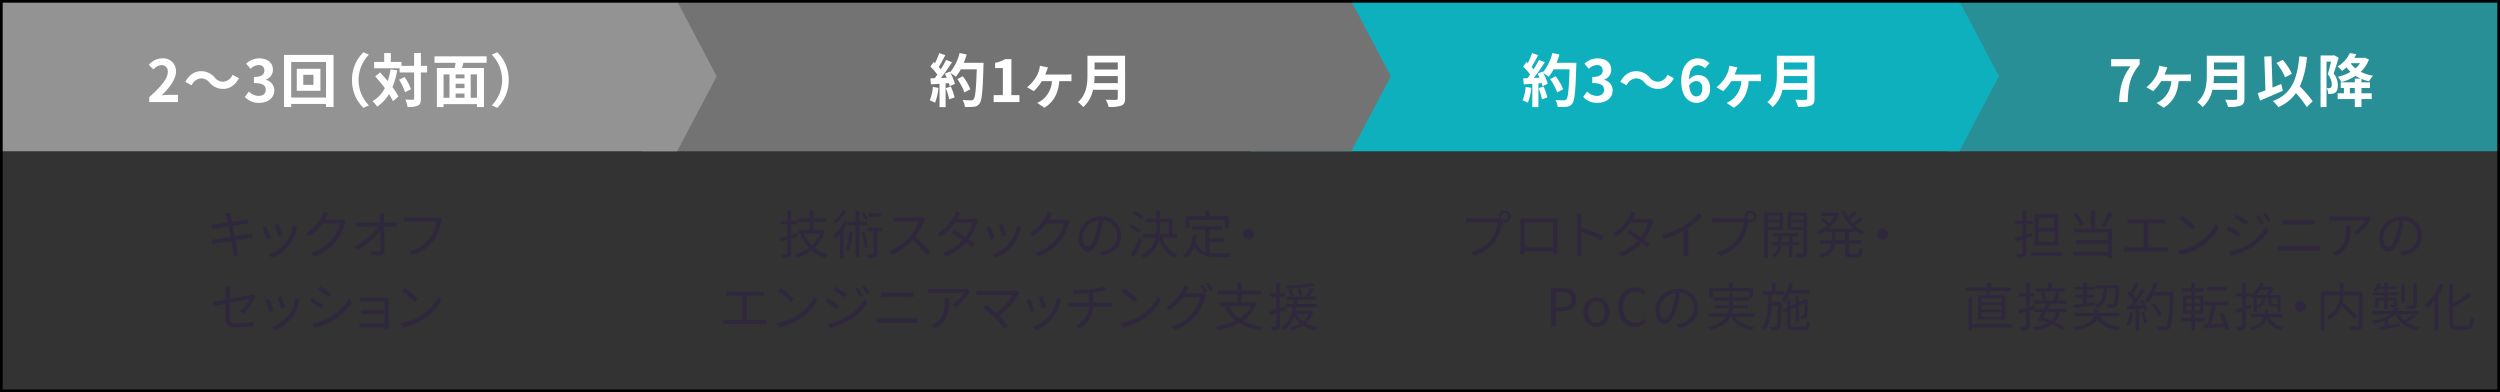 <svg xmlns="http://www.w3.org/2000/svg" xmlns:xlink="http://www.w3.org/1999/xlink" width="863.627" height="135.48" viewBox="0 0 863.627 135.48">
  <rect x="0" y="0" width="863.627" height="135.48" fill="#333333" stroke="none"/>
  <defs>
    <clipPath id="clip-path">
      <rect id="長方形_29918" data-name="長方形 29918" width="863.627" height="135.48" fill="none"/>
    </clipPath>
  </defs>
  <g id="グループ_29727" data-name="グループ 29727" transform="translate(-368.187 -3841.001)">
    <g id="グループ_29723" data-name="グループ 29723" transform="translate(368.187 3841.001)">
      <path id="パス_32580" data-name="パス 32580" d="M672.63.464V52.246H863.464V.464Z" fill="#288f97"/>
      <path id="パス_32581" data-name="パス 32581" d="M431.87.464V52.246H676.886L690.52,26.355,676.886.464Z" fill="#0eb0be"/>
      <path id="パス_32582" data-name="パス 32582" d="M221.807.464V52.246H466.823l13.634-25.891L466.823.464Z" fill="#737373"/>
      <path id="パス_32583" data-name="パス 32583" d="M.464.464V52.246H233.94l13.634-25.891L233.94.464Z" fill="#939393"/>
      <g id="グループ_29724" data-name="グループ 29724">
        <g id="グループ_29723-2" data-name="グループ 29723" clip-path="url(#clip-path)">
          <path id="パス_32584" data-name="パス 32584" d="M51.562,33.552c4.021-3.6,6.4-6.382,6.4-8.662a2.115,2.115,0,0,0-2.22-2.4,3.876,3.876,0,0,0-2.721,1.521l-1.6-1.6a5.943,5.943,0,0,1,4.7-2.24,4.343,4.343,0,0,1,4.661,4.561c0,2.68-2.221,5.561-4.921,8.2.74-.08,1.72-.16,2.42-.16h3.2v2.48H51.562Z" fill="#fff"/>
          <path id="パス_32585" data-name="パス 32585" d="M69.4,27.071a3.909,3.909,0,0,0-3.181,2.4l-2.2-1.2c1.34-2.48,3.3-3.68,5.441-3.68a6.05,6.05,0,0,1,4.721,2.2,3.661,3.661,0,0,0,2.981,1.44,3.906,3.906,0,0,0,3.18-2.4l2.2,1.2c-1.34,2.48-3.3,3.681-5.441,3.681a6.05,6.05,0,0,1-4.721-2.2,3.69,3.69,0,0,0-2.981-1.44" fill="#fff"/>
          <path id="パス_32586" data-name="パス 32586" d="M84.6,33.472l1.38-1.86a4.706,4.706,0,0,0,3.3,1.52c1.5,0,2.521-.74,2.521-2.081,0-1.44-.861-2.36-4.081-2.36v-2.1c2.72,0,3.6-.94,3.6-2.26a1.746,1.746,0,0,0-1.981-1.84,4.03,4.03,0,0,0-2.8,1.3l-1.5-1.8a6.567,6.567,0,0,1,4.441-1.821c2.861,0,4.8,1.42,4.8,3.941a3.515,3.515,0,0,1-2.46,3.381v.1a3.7,3.7,0,0,1,2.94,3.642c0,2.72-2.38,4.3-5.2,4.3A6.3,6.3,0,0,1,84.6,33.472" fill="#fff"/>
          <path id="パス_32587" data-name="パス 32587" d="M115.225,18.969v18h-2.6v-1.06H100.6v1.06H98.121v-18Zm-2.6,2.441H100.6V33.692h12.022Zm-1.94,9.962h-8.162v-7.6h8.162Zm-2.4-5.522h-3.521v3.461h3.521Z" fill="#fff"/>
          <path id="パス_32588" data-name="パス 32588" d="M125.545,18.048l1.9.841a12.511,12.511,0,0,0,0,17.523l-1.9.84a13.181,13.181,0,0,1-3.941-9.6,13.186,13.186,0,0,1,3.941-9.6" fill="#fff"/>
          <path id="パス_32589" data-name="パス 32589" d="M137.222,24.291a27.3,27.3,0,0,1-1.64,5.821,19.812,19.812,0,0,1,2.06,3.24l-1.9,1.62a18.735,18.735,0,0,0-1.36-2.46,13.454,13.454,0,0,1-4.1,4.321,10.433,10.433,0,0,0-1.6-1.861,11.1,11.1,0,0,0,4.262-4.541c-1.061-1.42-2.241-2.841-3.341-4.06l1.7-1.341c.86.921,1.761,1.94,2.641,3a23.431,23.431,0,0,0,.96-4.041Zm10.323.739H145.4v9c0,1.341-.24,2.041-1,2.421a7.974,7.974,0,0,1-3.6.52,9.787,9.787,0,0,0-.76-2.56c1.12.059,2.2.04,2.541.04.36,0,.48-.1.48-.421v-9h-5.021V23.59h-8.8v-2.2h3.481v-3.06H135v3.06h3.7V22.75h4.361V18.309h2.34V22.75h2.141Zm-7.8,1.581a15.724,15.724,0,0,1,2.221,4.221l-2.061,1.06a16.67,16.67,0,0,0-2.06-4.361Z" fill="#fff"/>
          <path id="パス_32590" data-name="パス 32590" d="M160.123,21.69c-.18.62-.38,1.22-.54,1.8h7.6v13.5h-2.421V35.972H153.221v1.021h-2.3V23.49h6.161c.12-.58.241-1.2.321-1.8h-7.3V19.449h18V21.69Zm-6.9,12.1h2.061v-8.1h-2.061Zm7.242-8.1H157.4v1.381h3.061Zm0,3.241H157.4v1.521h3.061Zm-3.06,4.862h3.061v-1.48H157.4Zm7.361-8.1H162.6v8.1h2.16Z" fill="#fff"/>
          <path id="パス_32591" data-name="パス 32591" d="M171.782,37.252l-1.9-.84a12.511,12.511,0,0,0,0-17.523l1.9-.841a13.184,13.184,0,0,1,3.94,9.6,13.181,13.181,0,0,1-3.94,9.6" fill="#fff"/>
          <path id="パス_32592" data-name="パス 32592" d="M324.2,30.351a18.49,18.49,0,0,1-1.2,5.161,11.769,11.769,0,0,0-1.821-.86,14.541,14.541,0,0,0,1.061-4.641Zm15.563-8.661s0,.8-.02,1.1c-.26,8.762-.54,11.923-1.38,12.984a2.478,2.478,0,0,1-1.92,1.1,18.977,18.977,0,0,1-3.121.061,5.676,5.676,0,0,0-.8-2.4c1.26.119,2.4.119,2.94.119a.986.986,0,0,0,.841-.34c.6-.62.9-3.541,1.12-10.362H331.9a16.536,16.536,0,0,1-1.7,2.581,15.282,15.282,0,0,0-1.88-1.321,15.934,15.934,0,0,1,1.56,3.741l-1.8.84a10.884,10.884,0,0,0-.28-1.08l-1.14.08v8.222h-2.1V28.951l-2.96.2-.2-2.08,1.481-.061c.3-.38.62-.8.92-1.24a18.791,18.791,0,0,0-2.4-2.74l1.12-1.641.481.421a26.459,26.459,0,0,0,1.46-3.482l2.1.741c-.72,1.381-1.54,2.921-2.26,4.041.26.28.5.58.7.84a31.587,31.587,0,0,0,1.841-3.281l2.02.84a64.424,64.424,0,0,1-3.821,5.422l2.02-.08c-.219-.481-.46-.961-.7-1.381l1.681-.74.14.24a15.929,15.929,0,0,0,3.3-6.661l2.441.519a22.967,22.967,0,0,1-.98,2.862Zm-11.3,8.2a22.849,22.849,0,0,1,1.3,3.761l-1.88.66a20.333,20.333,0,0,0-1.18-3.86Zm4.681,2.041a18.881,18.881,0,0,0-2.44-4.621l1.9-.961a18.875,18.875,0,0,1,2.6,4.481Z" fill="#fff"/>
          <path id="パス_32593" data-name="パス 32593" d="M343.262,32.872h3.181V23.511h-2.681V21.69a9.238,9.238,0,0,0,3.441-1.26h2.181V32.872h2.78v2.381h-8.9Z" fill="#fff"/>
          <path id="パス_32594" data-name="パス 32594" d="M361.583,24.47c-.14.36-.32.82-.52,1.28h7.3a14.252,14.252,0,0,0,1.78-.1v2.441c-.62-.06-1.38-.06-1.78-.06h-2.441c-.34,4.241-1.94,7.221-5.141,9.181l-2.481-1.66a9.031,9.031,0,0,0,1.8-1.06,8.935,8.935,0,0,0,3.3-6.461h-3.5a18.359,18.359,0,0,1-2.761,3.46l-2.34-1.36a13.233,13.233,0,0,0,3.04-3.4,9.073,9.073,0,0,0,1.12-2.561,8.064,8.064,0,0,0,.281-1.461l2.8.58c-.18.46-.34.821-.46,1.181" fill="#fff"/>
          <path id="パス_32595" data-name="パス 32595" d="M388.665,33.953c0,1.439-.34,2.12-1.26,2.52a12.105,12.105,0,0,1-4.421.46,10.217,10.217,0,0,0-1-2.5c1.4.08,3.08.061,3.521.061.48,0,.64-.16.64-.58v-2.9h-8.562a10.765,10.765,0,0,1-3.381,5.982,9.428,9.428,0,0,0-1.84-1.721c3.021-2.58,3.3-6.4,3.3-9.441V19.25h13Zm-2.52-5.242v-2.44h-8.022c-.02.76-.06,1.6-.14,2.44Zm-8.022-4.7h8.022V21.57h-8.022Z" fill="#fff"/>
          <path id="パス_32596" data-name="パス 32596" d="M528.983,30.351a18.49,18.49,0,0,1-1.2,5.161,11.769,11.769,0,0,0-1.821-.86,14.539,14.539,0,0,0,1.061-4.641Zm15.563-8.661s0,.8-.02,1.1c-.26,8.762-.54,11.923-1.38,12.984a2.478,2.478,0,0,1-1.92,1.1,18.977,18.977,0,0,1-3.121.061,5.676,5.676,0,0,0-.8-2.4c1.26.119,2.4.119,2.94.119a.986.986,0,0,0,.841-.34c.6-.62.9-3.541,1.12-10.362h-5.521a16.539,16.539,0,0,1-1.7,2.581,15.287,15.287,0,0,0-1.88-1.321,15.935,15.935,0,0,1,1.56,3.741l-1.8.84a10.885,10.885,0,0,0-.28-1.08l-1.14.08v8.222h-2.1V28.951l-2.96.2-.2-2.08,1.481-.061c.3-.38.62-.8.92-1.24a18.791,18.791,0,0,0-2.4-2.74l1.12-1.641.481.421a26.454,26.454,0,0,0,1.46-3.482l2.1.741c-.72,1.381-1.54,2.921-2.26,4.041.26.28.5.58.7.84a31.593,31.593,0,0,0,1.841-3.281l2.02.84a64.431,64.431,0,0,1-3.821,5.422l2.02-.08c-.219-.481-.46-.961-.7-1.381l1.681-.74.14.24a15.928,15.928,0,0,0,3.3-6.661l2.441.519a22.967,22.967,0,0,1-.98,2.862Zm-11.3,8.2a22.849,22.849,0,0,1,1.3,3.761l-1.88.66a20.331,20.331,0,0,0-1.18-3.86Zm4.681,2.041a18.88,18.88,0,0,0-2.44-4.621l1.9-.961a18.877,18.877,0,0,1,2.6,4.481Z" fill="#fff"/>
          <path id="パス_32597" data-name="パス 32597" d="M546.922,33.472l1.38-1.86a4.706,4.706,0,0,0,3.3,1.52c1.5,0,2.521-.74,2.521-2.081,0-1.44-.861-2.36-4.081-2.36v-2.1c2.72,0,3.6-.94,3.6-2.26a1.746,1.746,0,0,0-1.981-1.84,4.03,4.03,0,0,0-2.8,1.3l-1.5-1.8a6.565,6.565,0,0,1,4.441-1.821c2.861,0,4.8,1.42,4.8,3.941a3.515,3.515,0,0,1-2.46,3.381v.1a3.7,3.7,0,0,1,2.94,3.642c0,2.72-2.38,4.3-5.2,4.3a6.3,6.3,0,0,1-4.961-2.061" fill="#fff"/>
          <path id="パス_32598" data-name="パス 32598" d="M565.1,27.071a3.909,3.909,0,0,0-3.181,2.4l-2.2-1.2c1.34-2.48,3.3-3.68,5.441-3.68a6.05,6.05,0,0,1,4.721,2.2,3.661,3.661,0,0,0,2.981,1.44,3.905,3.905,0,0,0,3.18-2.4l2.2,1.2c-1.34,2.48-3.3,3.681-5.441,3.681a6.05,6.05,0,0,1-4.721-2.2,3.69,3.69,0,0,0-2.981-1.44" fill="#fff"/>
          <path id="パス_32599" data-name="パス 32599" d="M580.782,28.051c0-5.521,2.741-7.881,5.722-7.881a5.446,5.446,0,0,1,4.02,1.679l-1.56,1.761a3.213,3.213,0,0,0-2.28-1.08c-1.7,0-3.1,1.28-3.221,5a4.265,4.265,0,0,1,3.041-1.6c2.48,0,4.241,1.481,4.241,4.642a4.654,4.654,0,0,1-4.641,4.961c-2.821,0-5.322-2.261-5.322-7.482m2.741,1.52c.28,2.7,1.28,3.741,2.521,3.741,1.1,0,2.02-.92,2.02-2.74,0-1.74-.84-2.561-2.121-2.561a2.894,2.894,0,0,0-2.42,1.56" fill="#fff"/>
          <path id="パス_32600" data-name="パス 32600" d="M599.744,24.47c-.14.36-.32.82-.52,1.28h7.3a14.253,14.253,0,0,0,1.78-.1v2.441c-.62-.06-1.38-.06-1.78-.06h-2.441c-.34,4.241-1.94,7.221-5.141,9.181l-2.48-1.66a9.051,9.051,0,0,0,1.8-1.06,8.935,8.935,0,0,0,3.3-6.461h-3.5a18.359,18.359,0,0,1-2.761,3.46l-2.34-1.36a13.232,13.232,0,0,0,3.04-3.4,9.073,9.073,0,0,0,1.12-2.561,8.062,8.062,0,0,0,.281-1.461l2.8.58c-.18.46-.34.821-.46,1.181" fill="#fff"/>
          <path id="パス_32601" data-name="パス 32601" d="M626.826,33.953c0,1.439-.34,2.12-1.26,2.52a12.108,12.108,0,0,1-4.421.46,10.18,10.18,0,0,0-1-2.5c1.4.08,3.081.061,3.521.061.48,0,.64-.16.64-.58v-2.9h-8.562a10.763,10.763,0,0,1-3.38,5.982,9.433,9.433,0,0,0-1.841-1.721c3.021-2.58,3.3-6.4,3.3-9.441V19.25h13ZM624.3,28.711v-2.44h-8.022c-.02.76-.06,1.6-.14,2.44Zm-8.022-4.7H624.3V21.57h-8.022Z" fill="#fff"/>
          <path id="パス_32602" data-name="パス 32602" d="M735.965,22.91H729.3V20.43h9.843v1.8c-3.441,4.2-3.9,7.222-4.141,13.023h-2.981c.26-5.141,1.12-8.422,3.941-12.343" fill="#fff"/>
          <path id="パス_32603" data-name="パス 32603" d="M748.265,24.47c-.14.36-.32.82-.52,1.28h7.3a14.253,14.253,0,0,0,1.78-.1v2.441c-.62-.06-1.38-.06-1.78-.06h-2.441c-.34,4.241-1.94,7.221-5.141,9.181l-2.481-1.66a9.031,9.031,0,0,0,1.8-1.06,8.935,8.935,0,0,0,3.3-6.461h-3.5a18.359,18.359,0,0,1-2.761,3.46l-2.34-1.36a13.232,13.232,0,0,0,3.04-3.4,9.073,9.073,0,0,0,1.12-2.561,8.062,8.062,0,0,0,.281-1.461l2.8.58c-.18.46-.34.821-.46,1.181" fill="#fff"/>
          <path id="パス_32604" data-name="パス 32604" d="M775.347,33.953c0,1.439-.34,2.12-1.26,2.52a12.108,12.108,0,0,1-4.421.46,10.18,10.18,0,0,0-1-2.5c1.4.08,3.081.061,3.521.061.48,0,.64-.16.64-.58v-2.9h-8.562a10.763,10.763,0,0,1-3.38,5.982,9.434,9.434,0,0,0-1.841-1.721c3.021-2.58,3.3-6.4,3.3-9.441V19.25h13Zm-2.521-5.242v-2.44H764.8c-.02.76-.06,1.6-.14,2.44Zm-8.022-4.7h8.022V21.57H764.8Z" fill="#fff"/>
          <path id="パス_32605" data-name="パス 32605" d="M788.6,31.352c-2.639,1.179-5.6,2.44-7.862,3.379l-.8-2.54c.76-.259,1.661-.58,2.661-.98l-.4-11.683,2.481-.1.359,10.822c1-.42,2.021-.84,3.021-1.24Zm8.283,5.621a36.645,36.645,0,0,0-3.742-4.822,14.283,14.283,0,0,1-6.081,4.862,13.95,13.95,0,0,0-1.9-2.1c6.342-2.4,8.4-7.242,9.143-15.464l2.62.241a30.933,30.933,0,0,1-2.44,10.162,43.432,43.432,0,0,1,4.44,5.141Zm-7.5-10.263a20.432,20.432,0,0,0-2.979-4.961l2.159-1.08a20.408,20.408,0,0,1,3.162,4.8Z" fill="#fff"/>
          <path id="パス_32606" data-name="パス 32606" d="M807.885,19.97c-.52,1.7-1.18,3.881-1.74,5.441a6.16,6.16,0,0,1,1.46,4.021c0,1.28-.26,2.12-.88,2.56a2.855,2.855,0,0,1-1.16.42,8.419,8.419,0,0,1-1.28.04,5.031,5.031,0,0,0-.521-2.02c.361.02.62.02.881.02a1.028,1.028,0,0,0,.56-.181c.22-.159.3-.559.3-1.12a5.357,5.357,0,0,0-1.38-3.5c.4-1.259.82-3,1.14-4.36H803.7v15.7h-2.06V19.17h4.341l.34-.1Zm10.463.6a11.237,11.237,0,0,1-2.841,4.241,14.907,14.907,0,0,0,4.281,1.361,7.81,7.81,0,0,0-1.38,1.921,15.056,15.056,0,0,1-2.641-.821v1.18h2.941v1.941h-2.941v1.82h3.541v2h-3.541v2.78h-2.3v-2.78h-5.921v-2h2.161v-1.82h-1.1V28.451h4.86v-1.3h2.021a13.446,13.446,0,0,1-1.76-.94,17.491,17.491,0,0,1-4.9,2.16,10.071,10.071,0,0,0-1.2-1.86,14.526,14.526,0,0,0,4.361-1.68,11.193,11.193,0,0,1-1.36-1.561c-.5.42-1.02.84-1.6,1.241a6.548,6.548,0,0,0-1.541-1.521,10.431,10.431,0,0,0,4.261-4.661l2.24.36c-.219.441-.439.88-.7,1.3h3.2l.4-.08Zm-4.882,9.823h-1.7v1.82h1.7Zm-1.44-8.562a8.272,8.272,0,0,0,1.661,1.8,9.1,9.1,0,0,0,1.6-1.8Z" fill="#fff"/>
          <path id="パス_32607" data-name="パス 32607" d="M275.428,81.741c-.72.215-1.458.431-2.16.647v5.1c0,.757-.2,1.116-.666,1.333a6.24,6.24,0,0,1-2.449.233,4.263,4.263,0,0,0-.414-1.223c.864.017,1.638.017,1.854,0,.252,0,.36-.091.36-.343v-4.7l-2.16.629-.378-1.313c.72-.162,1.584-.379,2.538-.648V77.527h-2.3v-1.26h2.3v-3.6h1.315v3.6h1.98v1.26h-1.98v3.565c.648-.179,1.332-.378,1.98-.576Zm9.579-2.017a13.17,13.17,0,0,1-3.655,5.924A12.272,12.272,0,0,0,286,87.97a5.539,5.539,0,0,0-.865,1.152,12.929,12.929,0,0,1-4.807-2.61,16.478,16.478,0,0,1-5.114,2.574,5.1,5.1,0,0,0-.72-1.206,14.751,14.751,0,0,0,4.88-2.287,14.334,14.334,0,0,1-2.953-4.933l.054-.018h-.594V79.4h3.853V76.717h-4.213V75.474h4.213V72.648h1.314v2.826h4.3v1.243h-4.3V79.4h2.863l.216-.054Zm-7.274.918a12.285,12.285,0,0,0,2.647,4.142,11,11,0,0,0,2.9-4.142Z" fill="#2f283c"/>
          <path id="パス_32608" data-name="パス 32608" d="M296.849,77.833V88.816h-1.242V77.833h-2.7v-1.08a19.643,19.643,0,0,1-1.513,2.574v9.778h-1.242V80.93a15.224,15.224,0,0,1-1.584,1.638,7.508,7.508,0,0,0-.793-1.188,15.141,15.141,0,0,0,3.98-5.132l1.152.378v-.035h2.7V72.917h1.242v3.674h2.737v1.242ZM292.438,73.1a16.2,16.2,0,0,1-3.655,4.159,8.1,8.1,0,0,0-.756-.99,12.335,12.335,0,0,0,3.2-3.6Zm2.052,7.076a20.725,20.725,0,0,1-1.35,6.607,5.362,5.362,0,0,0-.972-.63,17.209,17.209,0,0,0,1.188-6.139Zm4.376-4.159a11.624,11.624,0,0,0-1.495-2.486l.883-.431a10.525,10.525,0,0,1,1.548,2.448Zm-.108,4.033a33.341,33.341,0,0,1,.99,5.329l-1.1.2a30.979,30.979,0,0,0-.919-5.33Zm5.87-.2h-1.6v7.67c0,.72-.144,1.116-.648,1.35a8.207,8.207,0,0,1-2.575.216,5.33,5.33,0,0,0-.4-1.3c.936.036,1.765.036,2.017.036.252-.018.324-.091.324-.324V79.85h-2.071V78.625h4.952Zm-.253-4.953h-4.267V73.71h4.267Z" fill="#2f283c"/>
          <path id="パス_32609" data-name="パス 32609" d="M319.188,76.465a22.812,22.812,0,0,1-3.025,5.275,49.969,49.969,0,0,1,5.258,5.384L320.16,88.2a41.51,41.51,0,0,0-4.951-5.347,22.847,22.847,0,0,1-7.022,5.257l-1.152-1.207a20.578,20.578,0,0,0,7.418-5.347,15.843,15.843,0,0,0,2.988-5h-7.022c-.63,0-1.62.071-1.818.09V75.006c.252.036,1.278.108,1.818.108h6.951a4.929,4.929,0,0,0,1.35-.144l.918.7a5.178,5.178,0,0,0-.45.793" fill="#2f283c"/>
          <path id="パス_32610" data-name="パス 32610" d="M331.049,74.988a5.928,5.928,0,0,1-.378.647h4.879a3.59,3.59,0,0,0,1.188-.179l1.189.72a5.909,5.909,0,0,0-.432.972,18.132,18.132,0,0,1-2.809,5.6c.756.558,1.476,1.116,2.052,1.585l-1.062,1.242c-.54-.486-1.224-1.044-1.962-1.639a17.08,17.08,0,0,1-6.86,4.573l-1.3-1.116a15.784,15.784,0,0,0,6.968-4.339c-1.3-.936-2.664-1.873-3.817-2.592l.972-.991c1.189.684,2.539,1.548,3.8,2.431a15.052,15.052,0,0,0,2.448-4.987h-6.086a19.605,19.605,0,0,1-4.771,4.77l-1.206-.935a16.5,16.5,0,0,0,5.779-6.267,6.481,6.481,0,0,0,.576-1.422l1.639.523c-.306.467-.63,1.08-.81,1.4" fill="#2f283c"/>
          <path id="パス_32611" data-name="パス 32611" d="M343.667,82.316l-1.369.5a32.154,32.154,0,0,0-1.6-4.051l1.332-.522c.36.774,1.3,3.133,1.639,4.069m8.786-3.061a14.123,14.123,0,0,1-2.556,5.528,13.725,13.725,0,0,1-5.87,4.285l-1.189-1.206a12.118,12.118,0,0,0,5.852-3.836,12.339,12.339,0,0,0,2.485-6.157l1.548.485c-.126.379-.2.667-.27.9m-4.825,1.98L346.3,81.7a33.879,33.879,0,0,0-1.4-3.907l1.315-.451c.306.721,1.188,3.1,1.422,3.889" fill="#2f283c"/>
          <path id="パス_32612" data-name="パス 32612" d="M362.729,75.15a8.087,8.087,0,0,1-.432.756h4.88a3.012,3.012,0,0,0,1.17-.18l1.206.738a5.63,5.63,0,0,0-.414.955,17.45,17.45,0,0,1-3.205,6.193,15.777,15.777,0,0,1-7.166,4.9l-1.3-1.17a14.569,14.569,0,0,0,7.184-4.519,14.808,14.808,0,0,0,2.881-5.618h-6.086a18.244,18.244,0,0,1-4.574,4.429l-1.242-.936a14.846,14.846,0,0,0,5.654-6.085,6.19,6.19,0,0,0,.558-1.423l1.674.54a13.511,13.511,0,0,0-.792,1.423" fill="#2f283c"/>
          <path id="パス_32613" data-name="パス 32613" d="M380.567,88.277l-.846-1.333a13.617,13.617,0,0,0,1.549-.234,5.438,5.438,0,0,0,4.573-5.347,5.014,5.014,0,0,0-4.807-5.222,35.463,35.463,0,0,1-1.08,5.186c-1.1,3.709-2.521,5.6-4.2,5.6-1.6,0-3.205-1.837-3.205-4.807a7.674,7.674,0,0,1,7.868-7.329,6.524,6.524,0,0,1,6.9,6.626c0,3.782-2.484,6.3-6.752,6.861m-4.753-3.008c.846,0,1.8-1.206,2.719-4.249a29.42,29.42,0,0,0,1.008-4.861,6.279,6.279,0,0,0-5.581,5.834c0,2.268,1.044,3.276,1.854,3.276" fill="#2f283c"/>
          <path id="パス_32614" data-name="パス 32614" d="M393.346,80.533a13.954,13.954,0,0,0-3.277-1.908l.738-1.008a14.476,14.476,0,0,1,3.295,1.8ZM394.678,83c-.864,1.909-2,4.141-2.953,5.834l-1.152-.846a56.6,56.6,0,0,0,3.079-5.816Zm-.468-7.2a13.919,13.919,0,0,0-3.187-2.017l.72-.972a12.888,12.888,0,0,1,3.241,1.927Zm7.364,6.3a8.772,8.772,0,0,0,5.132,5.888,4.289,4.289,0,0,0-.918,1.134c-2.684-1.152-4.412-3.439-5.384-6.518a9.211,9.211,0,0,1-5.294,6.518,6.645,6.645,0,0,0-1.044-.954c3.295-1.639,4.573-3.763,5.059-6.068h-4.231V80.857h4.43a20.3,20.3,0,0,0,.09-2.088v-2h-3.547V75.528h3.547V72.683h1.314v2.845h4.339v5.329h1.494V82.1Zm-.846-3.313c0,.685-.018,1.387-.072,2.07h3.115V76.77h-3.043Z" fill="#2f283c"/>
          <path id="パス_32615" data-name="パス 32615" d="M417.719,87.3a16.451,16.451,0,0,0,2.917.216c.648,0,3.745,0,4.61-.017a3.926,3.926,0,0,0-.505,1.35h-4.177c-3.727,0-6.41-.648-8.048-3.691a9.873,9.873,0,0,1-2.683,4.014,6.948,6.948,0,0,0-1.1-.9c2-1.549,2.972-4.106,3.368-7.328l1.368.126a22.769,22.769,0,0,1-.432,2.394,5.4,5.4,0,0,0,3.313,3.475V79.4h-4.466V78.138h10.426V79.4h-4.592v2.988h5.33V83.63h-5.33Zm-6.824-8.7h-1.314v-3.89h6.751V72.665h1.387v2.052h6.806v3.89h-1.368V75.978H410.895Z" fill="#2f283c"/>
          <path id="パス_32616" data-name="パス 32616" d="M433.182,80.876a1.909,1.909,0,1,1-1.909-1.909,1.9,1.9,0,0,1,1.909,1.909" fill="#2f283c"/>
          <path id="パス_32617" data-name="パス 32617" d="M252.414,100.78h9.9a12.768,12.768,0,0,0,1.531-.108v1.585a13.63,13.63,0,0,0-1.531-.073H258v8.283h5.293a12.663,12.663,0,0,0,1.495-.108V112a11.462,11.462,0,0,0-1.495-.071h-11.9c-.486,0-1.026.017-1.584.071v-1.638a12.514,12.514,0,0,0,1.584.108h5.077v-8.283h-4.051c-.342,0-1.062.018-1.512.073v-1.585a11.919,11.919,0,0,0,1.512.108" fill="#2f283c"/>
          <path id="パス_32618" data-name="パス 32618" d="M275.384,108.955a16.963,16.963,0,0,0,6.013-6.626l.865,1.53a17.976,17.976,0,0,1-6.05,6.409,19.721,19.721,0,0,1-7.077,2.792l-.954-1.477a18.6,18.6,0,0,0,7.2-2.628m-1.062-5.708-1.134,1.134a37.585,37.585,0,0,0-4.485-3.763l1.027-1.1a39.368,39.368,0,0,1,4.592,3.728" fill="#2f283c"/>
          <path id="パス_32619" data-name="パス 32619" d="M289.819,105.5l-.81,1.26a39.993,39.993,0,0,0-3.944-2.467l.811-1.223c1.062.576,3.169,1.872,3.943,2.43m2.107,4.3a18.4,18.4,0,0,0,6.823-6.607l.865,1.494a21.193,21.193,0,0,1-6.932,6.427,21.489,21.489,0,0,1-5.96,2.233l-.828-1.458a19.725,19.725,0,0,0,6.032-2.089m.576-8.246-.846,1.242c-.865-.666-2.828-1.963-3.872-2.575l.811-1.206c1.062.6,3.132,1.98,3.907,2.539m5.455.521-1.026.469a20.1,20.1,0,0,0-1.639-2.845l.991-.414a26.679,26.679,0,0,1,1.674,2.79m2.413-.9-1.026.468a19.586,19.586,0,0,0-1.711-2.791l1.008-.432a25.711,25.711,0,0,1,1.729,2.755" fill="#2f283c"/>
          <path id="パス_32620" data-name="パス 32620" d="M304.722,110h10.785a16.347,16.347,0,0,0,1.638-.09v1.728c-.54-.054-1.152-.09-1.638-.09H304.722c-.648,0-1.279.054-1.891.09v-1.728c.612.036,1.243.09,1.891.09m1.44-8.931h7.707c.647,0,1.278-.019,1.782-.072v1.621c-.5-.036-1.188-.055-1.782-.055h-7.707c-.63,0-1.224.036-1.782.055V101c.576.036,1.188.072,1.782.072" fill="#2f283c"/>
          <path id="パス_32621" data-name="パス 32621" d="M334.642,101.195a17.381,17.381,0,0,1-4.484,4.969l-1.188-.954a12.233,12.233,0,0,0,3.943-4.033H322.65a20.141,20.141,0,0,0-2.053.107V99.646a15.141,15.141,0,0,0,2.053.162h10.335a8.9,8.9,0,0,0,1.261-.108l.882.846c-.126.181-.36.45-.486.649M322.92,113.384l-1.332-1.08a6.173,6.173,0,0,0,1.62-.811c2.791-1.71,3.187-4.266,3.187-7.273a10.823,10.823,0,0,0-.072-1.3h1.621c0,4.88-.433,8.175-5.024,10.461" fill="#2f283c"/>
          <path id="パス_32622" data-name="パス 32622" d="M351.76,101.86a28.193,28.193,0,0,1-6.554,7.311c1.08,1.08,2.359,2.43,3.079,3.312l-1.315,1.045a43.178,43.178,0,0,0-3.24-3.674,42.5,42.5,0,0,0-4.124-3.547l1.171-.954c.666.486,2.142,1.693,3.367,2.791a22.069,22.069,0,0,0,5.617-6.248H339.174c-.7,0-1.476.072-1.836.109v-1.622a13.656,13.656,0,0,0,1.836.145h10.732a3.79,3.79,0,0,0,1.17-.145l1.134.919a5.1,5.1,0,0,0-.45.558" fill="#2f283c"/>
          <path id="パス_32623" data-name="パス 32623" d="M357.5,107.316l-1.369.5a32.154,32.154,0,0,0-1.6-4.051l1.332-.522c.36.774,1.3,3.133,1.639,4.069m8.786-3.061a14.123,14.123,0,0,1-2.556,5.528,13.724,13.724,0,0,1-5.87,4.285l-1.189-1.206a12.118,12.118,0,0,0,5.852-3.836,12.339,12.339,0,0,0,2.485-6.157l1.548.485c-.126.379-.2.667-.27.9m-4.825,1.98-1.333.469a33.878,33.878,0,0,0-1.4-3.907l1.315-.451c.306.721,1.188,3.1,1.422,3.889" fill="#2f283c"/>
          <path id="パス_32624" data-name="パス 32624" d="M376.616,99.934a24.358,24.358,0,0,0,4.646-1.044l.954,1.242c-.4.109-.756.2-1.009.271-.9.233-2.286.5-3.583.7v3.457h4.97c.4,0,1.044-.036,1.422-.072v1.494c-.4-.035-.936-.071-1.386-.071h-5.024A8.532,8.532,0,0,1,373,113.456l-1.423-.99a7.147,7.147,0,0,0,4.556-6.553h-5.347c-.577,0-1.189.036-1.621.071V104.49c.414.036,1.044.072,1.584.072h5.42v-3.277c-1.819.18-3.853.234-5.239.252l-.361-1.332a43.489,43.489,0,0,0,6.05-.271" fill="#2f283c"/>
          <path id="パス_32625" data-name="パス 32625" d="M394.1,108.955a16.963,16.963,0,0,0,6.013-6.626l.865,1.53a17.976,17.976,0,0,1-6.05,6.409,19.721,19.721,0,0,1-7.077,2.792l-.954-1.477a18.6,18.6,0,0,0,7.2-2.628m-1.062-5.708-1.135,1.134a37.494,37.494,0,0,0-4.484-3.763l1.027-1.1a39.368,39.368,0,0,1,4.592,3.728" fill="#2f283c"/>
          <path id="パス_32626" data-name="パス 32626" d="M409.881,100.582c-.127.252-.271.5-.415.757h4.879a3.474,3.474,0,0,0,1.171-.162l1.188.719a5.665,5.665,0,0,0-.414.955,17.6,17.6,0,0,1-3.187,6.212,16.017,16.017,0,0,1-7.166,4.9l-1.314-1.189a14.416,14.416,0,0,0,7.2-4.518,14.632,14.632,0,0,0,2.863-5.618H408.62a17.376,17.376,0,0,1-4.573,4.429l-1.243-.918a15.086,15.086,0,0,0,5.654-6.086,6.665,6.665,0,0,0,.558-1.441l1.657.559c-.289.468-.613,1.08-.792,1.4m7.111.2-.972.432a20.357,20.357,0,0,0-1.458-2.484l.954-.415a25.644,25.644,0,0,1,1.476,2.467m2.017-.738-.972.432a18.6,18.6,0,0,0-1.495-2.466l.955-.415a25.9,25.9,0,0,1,1.512,2.449" fill="#2f283c"/>
          <path id="パス_32627" data-name="パス 32627" d="M434.056,104.975a12.727,12.727,0,0,1-4.7,5.8,20.323,20.323,0,0,0,6.986,2.107,4.994,4.994,0,0,0-.847,1.26,19.7,19.7,0,0,1-7.436-2.557,24.4,24.4,0,0,1-7.472,2.5,4.652,4.652,0,0,0-.72-1.26,23.947,23.947,0,0,0,6.986-2.089,13.2,13.2,0,0,1-3.727-4.573l1.08-.378h-2.845v-1.314h6.014V101.7h-6.824v-1.3h6.824V97.665h1.368V100.4h6.86v1.3h-6.86v2.774h4.142l.252-.055Zm-9.687.811a11.264,11.264,0,0,0,3.745,4.23,10.791,10.791,0,0,0,4.016-4.23Z" fill="#2f283c"/>
          <path id="パス_32628" data-name="パス 32628" d="M442.135,107.766v4.772c0,.738-.18,1.1-.63,1.314a5.151,5.151,0,0,1-2.233.252,5.472,5.472,0,0,0-.4-1.242c.774.017,1.494.017,1.693,0,.215,0,.306-.055.306-.324V108.18c-.775.252-1.495.487-2.161.684l-.216-1.3c.666-.181,1.476-.433,2.377-.7v-4.358h-2.233v-1.242h2.233v-3.6h1.26v3.6h1.909v1.242h-1.909v3.961l1.873-.593.18,1.206Zm11.542-.126a9.125,9.125,0,0,1-2.467,4,12.9,12.9,0,0,0,4,1.368,5.02,5.02,0,0,0-.81,1.135,12.4,12.4,0,0,1-4.214-1.693,11.977,11.977,0,0,1-3.925,1.675,4.041,4.041,0,0,0-.756-.991,12.039,12.039,0,0,0,3.673-1.4,9.3,9.3,0,0,1-2.106-2.341,9.381,9.381,0,0,1-3.548,4.7,3.767,3.767,0,0,0-.918-.937c2.575-1.6,3.547-4.393,3.979-7h-2.448v-1.134h2.628c.054-.486.108-.972.145-1.423h-2.359v-1.1h6.392a23.842,23.842,0,0,0,1.656-3.026l1.261.414c-.505.865-1.1,1.837-1.657,2.612h2.179v1.1H448.2c-.036.451-.09.937-.144,1.423H454.9v1.134h-7.022c-.054.4-.144.811-.234,1.207h5.041l.234-.036Zm.4-8.859a58.467,58.467,0,0,1-9.471.919,4.64,4.64,0,0,0-.324-1.045,59.22,59.22,0,0,0,9-.882Zm-7.959,1.152a18.265,18.265,0,0,1,.9,2.179l-1.1.379a15,15,0,0,0-.846-2.287Zm1.693,8.463a8.222,8.222,0,0,0,2.394,2.61,6.862,6.862,0,0,0,1.909-2.61Zm.954-6.122a19.182,19.182,0,0,0-.468-2.448l1.062-.181a24.367,24.367,0,0,1,.558,2.377Z" fill="#2f283c"/>
          <path id="パス_32629" data-name="パス 32629" d="M519.769,72.754a2.026,2.026,0,1,1,0,4.052,2.176,2.176,0,0,1-.684-.108.929.929,0,0,1-.036.2,17.58,17.58,0,0,1-2.683,6.644,13.632,13.632,0,0,1-7.094,4.807L508.048,87a11.862,11.862,0,0,0,7.022-4.321,13.474,13.474,0,0,0,2.358-5.87h-9.2c-.72,0-1.332.036-1.8.054v-1.6a13.717,13.717,0,0,0,1.8.126h9.04c.161,0,.359,0,.576-.017a2.013,2.013,0,0,1,1.926-2.612m0,3.224a1.2,1.2,0,1,0-1.188-1.188,1.2,1.2,0,0,0,1.188,1.188" fill="#2f283c"/>
          <path id="パス_32630" data-name="パス 32630" d="M526.768,75.419h9.669c.4,0,1.044,0,1.585-.036-.036.451-.036.955-.036,1.4v8.877c0,.576.018,1.98.036,2.178h-1.549c0-.126.018-.557.018-1.044H526.66c.018.468.018.9.036,1.044h-1.548c.018-.234.053-1.566.053-2.2V76.788c0-.414,0-.972-.035-1.4.7.019,1.188.036,1.6.036m-.108,9.976h9.849V76.842H526.66Z" fill="#2f283c"/>
          <path id="パス_32631" data-name="パス 32631" d="M544.823,75.654a11.384,11.384,0,0,0-.144-1.873h1.765c-.055.559-.126,1.333-.126,1.873v2.935a57.616,57.616,0,0,1,7.688,2.97l-.613,1.532a47.108,47.108,0,0,0-7.075-2.9c.017,2.7.017,5.42.017,5.942a21.247,21.247,0,0,0,.109,2.125H544.7a15.881,15.881,0,0,0,.126-2.125Z" fill="#2f283c"/>
          <path id="パス_32632" data-name="パス 32632" d="M564.39,74.988a5.937,5.937,0,0,1-.378.647h4.879a3.589,3.589,0,0,0,1.188-.179l1.189.72a5.906,5.906,0,0,0-.432.972,18.131,18.131,0,0,1-2.809,5.6c.756.558,1.476,1.116,2.052,1.585l-1.062,1.242c-.54-.486-1.224-1.044-1.962-1.639a17.08,17.08,0,0,1-6.86,4.573l-1.3-1.116a15.785,15.785,0,0,0,6.968-4.339c-1.3-.936-2.664-1.873-3.817-2.592l.972-.991c1.189.684,2.539,1.548,3.8,2.431a15.05,15.05,0,0,0,2.448-4.987h-6.086a19.6,19.6,0,0,1-4.771,4.77l-1.206-.935a16.5,16.5,0,0,0,5.779-6.267,6.479,6.479,0,0,0,.576-1.422l1.639.523c-.306.467-.63,1.08-.81,1.4" fill="#2f283c"/>
          <path id="パス_32633" data-name="パス 32633" d="M581.941,77.85a21.41,21.41,0,0,0,4.915-4.231l1.207,1.117A29.465,29.465,0,0,1,583.2,78.75v7.6a13.6,13.6,0,0,0,.108,1.927h-1.764a16.727,16.727,0,0,0,.108-1.927V79.687a35.6,35.6,0,0,1-6.86,2.934l-.721-1.4a29.73,29.73,0,0,0,7.869-3.367" fill="#2f283c"/>
          <path id="パス_32634" data-name="パス 32634" d="M604.73,72.754a2.026,2.026,0,1,1,0,4.052,2.176,2.176,0,0,1-.684-.108.929.929,0,0,1-.036.2,17.58,17.58,0,0,1-2.683,6.644,13.632,13.632,0,0,1-7.094,4.807L593.009,87a11.862,11.862,0,0,0,7.022-4.321,13.474,13.474,0,0,0,2.358-5.87h-9.2c-.72,0-1.332.036-1.8.054v-1.6a13.718,13.718,0,0,0,1.8.126h9.04c.161,0,.359,0,.576-.017a2.013,2.013,0,0,1,1.926-2.612m0,3.224a1.2,1.2,0,1,0-1.188-1.188,1.2,1.2,0,0,0,1.188,1.188" fill="#2f283c"/>
          <path id="パス_32635" data-name="パス 32635" d="M610.739,79.435V89.1h-1.315V73.421h6.518v6.014Zm0-3.529h3.943V74.448h-3.943Zm3.943.954h-3.943v1.549h3.943Zm4.465,7.887v4.014h-1.188V84.747H615.4A5.775,5.775,0,0,1,612.99,89a4.654,4.654,0,0,0-.883-.792,4.533,4.533,0,0,0,2.125-3.457h-2.251V83.612h2.287V81.668h-1.945v-1.1H621.2v1.1h-2.053v1.944H621.6v1.135Zm-1.188-3.079h-2.521v1.944h2.521Zm6.248,5.689c0,.792-.18,1.225-.7,1.459a8.35,8.35,0,0,1-2.791.233,4.444,4.444,0,0,0-.433-1.332c.991.036,1.963.036,2.233.018.288,0,.378-.108.378-.4V79.453h-5.365V73.421h6.68Zm-5.4-11.451h4.087V74.448H618.8Zm4.087.954H618.8v1.566h4.087Z" fill="#2f283c"/>
          <path id="パス_32636" data-name="パス 32636" d="M638.7,80.263v2.683h4.267v1.242H638.7v2.9c0,.558.108.666.72.666h2.052c.559,0,.649-.36.721-2.287a3.689,3.689,0,0,0,1.206.559c-.126,2.286-.5,2.917-1.818,2.917h-2.359c-1.513,0-1.909-.4-1.909-1.873V84.188h-3.241c-.288,1.927-1.35,3.763-4.879,4.987a5.221,5.221,0,0,0-.846-1.061c3.007-1.009,4.033-2.431,4.357-3.926h-4V82.946h4.141V80.263h-1.89v-.685a14.712,14.712,0,0,1-2.684,1.585,7.244,7.244,0,0,0-.828-1.008,12.457,12.457,0,0,0,3.655-2.341,19.184,19.184,0,0,0-2.16-1.891l.828-.7a25.055,25.055,0,0,1,2.179,1.765,12.671,12.671,0,0,0,1.674-2.376h-4.465V73.421h5.131l.234-.054.883.432a12.578,12.578,0,0,1-3.745,5.222h8.462a15.517,15.517,0,0,1-4.015-5.96l1.152-.342a13.319,13.319,0,0,0,1.135,2.269,23.216,23.216,0,0,0,2.214-2.143l1.009.72a23.959,23.959,0,0,1-2.647,2.268,14.435,14.435,0,0,0,1.17,1.387,22.248,22.248,0,0,0,2.575-2.323l1.008.72a28.92,28.92,0,0,1-2.827,2.323,11.718,11.718,0,0,0,3.367,2.089,5.519,5.519,0,0,0-.918,1.116,11.447,11.447,0,0,1-2.575-1.567v.685Zm-1.387,0h-3.133v2.683h3.133Z" fill="#2f283c"/>
          <path id="パス_32637" data-name="パス 32637" d="M652.339,80.875a1.909,1.909,0,1,1-1.908-1.909,1.9,1.9,0,0,1,1.908,1.909" fill="#2f283c"/>
          <path id="パス_32638" data-name="パス 32638" d="M535.831,99.5h3.781c2.953,0,4.934,1.008,4.934,3.889,0,2.791-1.963,4.088-4.862,4.088h-2.178v5.239h-1.675Zm3.637,6.626c2.323,0,3.421-.847,3.421-2.737,0-1.909-1.17-2.521-3.493-2.521h-1.89v5.258Z" fill="#2f283c"/>
          <path id="パス_32639" data-name="パス 32639" d="M546.918,107.837c0-3.259,2.143-5.149,4.538-5.149s4.537,1.89,4.537,5.149c0,3.241-2.143,5.114-4.537,5.114s-4.538-1.873-4.538-5.114m7.382,0c0-2.25-1.152-3.78-2.844-3.78s-2.827,1.53-2.827,3.78,1.134,3.745,2.827,3.745,2.844-1.494,2.844-3.745" fill="#2f283c"/>
          <path id="パス_32640" data-name="パス 32640" d="M559.032,106.127c0-4.268,2.5-6.86,5.852-6.86A4.883,4.883,0,0,1,568.5,100.9l-.9,1.08a3.6,3.6,0,0,0-2.7-1.259c-2.5,0-4.16,2.051-4.16,5.347,0,3.331,1.585,5.419,4.1,5.419a4.006,4.006,0,0,0,3.061-1.476l.919,1.045a5.1,5.1,0,0,1-4.051,1.89c-3.277,0-5.744-2.539-5.744-6.824" fill="#2f283c"/>
          <path id="パス_32641" data-name="パス 32641" d="M579.86,113.276l-.846-1.333a13.615,13.615,0,0,0,1.549-.234,5.438,5.438,0,0,0,4.573-5.347,5.014,5.014,0,0,0-4.807-5.222,35.466,35.466,0,0,1-1.08,5.186c-1.1,3.709-2.521,5.6-4.2,5.6-1.6,0-3.2-1.837-3.2-4.807a7.674,7.674,0,0,1,7.868-7.329,6.524,6.524,0,0,1,6.9,6.626c0,3.782-2.484,6.3-6.752,6.861m-4.753-3.008c.846,0,1.8-1.206,2.719-4.249a29.42,29.42,0,0,0,1.008-4.861,6.279,6.279,0,0,0-5.581,5.834c0,2.268,1.044,3.276,1.854,3.276" fill="#2f283c"/>
          <path id="パス_32642" data-name="パス 32642" d="M599.391,109.422c1.278,1.927,3.583,3.1,6.716,3.547a5.087,5.087,0,0,0-.81,1.152c-3.511-.612-5.96-2.125-7.328-4.7h-.162c-.937,1.782-2.9,3.439-7.005,4.663a5.281,5.281,0,0,0-.81-1.08c3.511-.973,5.348-2.232,6.284-3.583h-6.1v-1.188h6.716a5.662,5.662,0,0,0,.342-1.693h-4.987v-1.116h5.023v-1.6h-5.312v-1.134h5.312v-1.5H598.6v1.5h5.563v-2.071H591.739v2.251h-1.3V99.411h6.86V97.664h1.333v1.747h6.878v3.457h-1.351v.954H598.6v1.6h5.311v1.116h-5.348a7.867,7.867,0,0,1-.288,1.693h7.635v1.188Z" fill="#2f283c"/>
          <path id="パス_32643" data-name="パス 32643" d="M615.429,104.291s0,.432-.018.612c-.126,5.96-.234,7.977-.684,8.57a1.3,1.3,0,0,1-1.045.576,13.031,13.031,0,0,1-1.909,0,3.194,3.194,0,0,0-.341-1.187c.737.071,1.4.071,1.656.071a.549.549,0,0,0,.558-.252c.306-.414.414-2.16.522-7.166h-2.16c-.217,3.421-.775,6.536-2.287,8.571a3.7,3.7,0,0,0-1.009-.882c1.873-2.486,2.089-6.95,2.162-11.38h-1.963v-1.242h3.169v-2.9h1.26v2.9h3.133v1.242h-4.321c-.018.828-.036,1.657-.072,2.467Zm2.826-2.9a12.513,12.513,0,0,1-1.746,2.9,10.528,10.528,0,0,0-1.026-.937,13.113,13.113,0,0,0,2.646-5.707l1.3.27a21.8,21.8,0,0,1-.666,2.251h6.427v1.224Zm4.952,11.47c.792,0,.936-.343,1.008-2.071a3.732,3.732,0,0,0,1.135.486c-.163,2.125-.559,2.719-2.071,2.719h-3.655c-1.783,0-2.269-.4-2.269-1.981V107.6l-1.08.5-.5-1.1,1.584-.738v-2.808h1.206v2.232l1.693-.792v-2.845h1.152v2.305l1.981-.918.09-.091.216-.161.847.306-.055.216c0,2.556-.036,4.825-.108,5.33a.976.976,0,0,1-.81.971,4.837,4.837,0,0,1-1.35.109,3.451,3.451,0,0,0-.288-1.044,9.072,9.072,0,0,0,.936.017c.216,0,.324-.036.378-.341.054-.271.09-1.855.09-4l-1.927.918v5.384h-1.152v-4.844l-1.693.811v5c0,.684.163.829,1.153.829Z" fill="#2f283c"/>
          <path id="パス_32644" data-name="パス 32644" d="M702.228,81.65c-.738.234-1.477.468-2.215.666v5.078c0,.755-.18,1.116-.666,1.314a6.406,6.406,0,0,1-2.431.252,5.036,5.036,0,0,0-.414-1.242c.864.036,1.638.017,1.855.017.252,0,.341-.089.341-.341V82.712l-2.358.7-.4-1.3c.756-.179,1.711-.45,2.754-.738V77.526H696.16V76.267H698.7v-3.6h1.315v3.6h2.179v1.259h-2.179v3.512c.666-.2,1.351-.414,2.035-.612Zm10.155,6.734H701.562v-1.26h10.821Zm-1.315-3.565h-8.174V73.943h8.174ZM709.736,75.2H704.19v3.511h5.546Zm0,4.772H704.19v3.583h5.546Z" fill="#2f283c"/>
          <path id="パス_32645" data-name="パス 32645" d="M723.7,78.986h5.87V89.105h-1.387v-.793H716.14V87h12.045v-2.79H717.077v-1.3h11.108V80.3h-11.7V78.986h5.78V72.648h1.44Zm-5.167-.9a17.23,17.23,0,0,0-2.287-4.159l1.17-.486a16.669,16.669,0,0,1,2.395,4.087Zm11.271-4.321a38.594,38.594,0,0,1-2.575,4.447l-1.152-.468a26.179,26.179,0,0,0,2.323-4.465Z" fill="#2f283c"/>
          <path id="パス_32646" data-name="パス 32646" d="M736.481,75.78h9.9a12.768,12.768,0,0,0,1.531-.108v1.585a13.63,13.63,0,0,0-1.531-.073h-4.321v8.283h5.293a12.664,12.664,0,0,0,1.495-.108V87a11.462,11.462,0,0,0-1.495-.071h-11.9c-.486,0-1.026.017-1.584.071V85.359a12.515,12.515,0,0,0,1.584.108h5.077V77.184h-4.051c-.342,0-1.062.018-1.512.073V75.672a11.919,11.919,0,0,0,1.512.108" fill="#2f283c"/>
          <path id="パス_32647" data-name="パス 32647" d="M759.45,83.955a16.966,16.966,0,0,0,6.014-6.626l.864,1.53a17.982,17.982,0,0,1-6.049,6.409A19.728,19.728,0,0,1,753.2,88.06l-.954-1.477a18.591,18.591,0,0,0,7.2-2.628m-1.062-5.708-1.134,1.134a37.5,37.5,0,0,0-4.484-3.763l1.027-1.1a39.438,39.438,0,0,1,4.591,3.728" fill="#2f283c"/>
          <path id="パス_32648" data-name="パス 32648" d="M773.886,80.5l-.81,1.26a39.993,39.993,0,0,0-3.944-2.467l.811-1.223c1.062.576,3.169,1.872,3.943,2.43m2.107,4.3a18.4,18.4,0,0,0,6.823-6.607l.865,1.494a21.193,21.193,0,0,1-6.932,6.427,21.49,21.49,0,0,1-5.96,2.233l-.828-1.458a19.724,19.724,0,0,0,6.032-2.089m.576-8.246-.846,1.242c-.865-.666-2.828-1.963-3.872-2.575l.811-1.206c1.062.6,3.132,1.98,3.907,2.539m5.455.521L781,77.545a20.106,20.106,0,0,0-1.639-2.845l.991-.414a26.679,26.679,0,0,1,1.674,2.79m2.413-.9-1.026.468a19.589,19.589,0,0,0-1.711-2.791l1.008-.432a25.716,25.716,0,0,1,1.729,2.755" fill="#2f283c"/>
          <path id="パス_32649" data-name="パス 32649" d="M788.789,85h10.785a16.346,16.346,0,0,0,1.638-.09v1.728c-.54-.054-1.152-.09-1.638-.09H788.789c-.648,0-1.279.054-1.891.09V84.909c.612.036,1.243.09,1.891.09m1.44-8.931h7.707c.647,0,1.278-.019,1.782-.072v1.621c-.5-.036-1.188-.055-1.782-.055h-7.707c-.63,0-1.224.036-1.782.055V76c.576.036,1.188.072,1.782.072" fill="#2f283c"/>
          <path id="パス_32650" data-name="パス 32650" d="M818.709,76.195a17.381,17.381,0,0,1-4.484,4.969l-1.188-.954a12.233,12.233,0,0,0,3.943-4.033H806.717a20.141,20.141,0,0,0-2.053.107V74.646a15.141,15.141,0,0,0,2.053.162h10.335a8.9,8.9,0,0,0,1.261-.108l.882.846c-.126.181-.36.45-.486.649M806.987,88.384l-1.332-1.08a6.174,6.174,0,0,0,1.62-.811c2.791-1.71,3.187-4.266,3.187-7.273a10.835,10.835,0,0,0-.072-1.3h1.621c0,4.88-.433,8.175-5.024,10.461" fill="#2f283c"/>
          <path id="パス_32651" data-name="パス 32651" d="M829.867,88.277l-.846-1.333a13.651,13.651,0,0,0,1.549-.234,5.437,5.437,0,0,0,4.573-5.347,5.014,5.014,0,0,0-4.807-5.222,35.459,35.459,0,0,1-1.08,5.186c-1.1,3.709-2.522,5.6-4.2,5.6-1.6,0-3.205-1.837-3.205-4.807a7.674,7.674,0,0,1,7.868-7.329,6.524,6.524,0,0,1,6.9,6.626c0,3.782-2.485,6.3-6.753,6.861m-4.753-3.008c.847,0,1.8-1.206,2.719-4.249a29.521,29.521,0,0,0,1.009-4.861,6.28,6.28,0,0,0-5.582,5.834c0,2.268,1.044,3.276,1.854,3.276" fill="#2f283c"/>
          <path id="パス_32652" data-name="パス 32652" d="M686.01,102c.072-.45.144-.937.2-1.459h-7.166V99.3h7.292c.054-.613.09-1.206.108-1.711l1.531.108c-.054.523-.126,1.063-.2,1.6h6.968v1.242h-7.149c-.071.522-.161,1.009-.233,1.459h5.365v8.372h-9.453V102Zm8.9,11.144h-13.63v.956h-1.3v-11.6h1.3v9.417h13.63Zm-3.493-10.118h-6.86v1.44h6.86Zm0,2.412h-6.86V106.9h6.86Zm0,2.431h-6.86v1.513h6.86Z" fill="#2f283c"/>
          <path id="パス_32653" data-name="パス 32653" d="M708.116,104.922c-.252.557-.54,1.17-.828,1.782H713.7v1.134h-2.142a7.453,7.453,0,0,1-1.639,3.386,22.012,22.012,0,0,1,3.457,1.854l-.846,1.026a21.363,21.363,0,0,0-3.6-2,13.418,13.418,0,0,1-6.122,1.981,3.576,3.576,0,0,0-.54-1.116,12.89,12.89,0,0,0,5.347-1.441c-.774-.305-1.548-.593-2.286-.845l-.27.5-1.171-.414c.432-.792.973-1.836,1.5-2.935h-2.665v-.99l-1.567.486v5.132c0,.756-.162,1.134-.611,1.368a6.035,6.035,0,0,1-2.377.234,5.438,5.438,0,0,0-.4-1.278c.81.036,1.548.036,1.782.018.234,0,.306-.073.306-.342V107.73l-2.412.739-.307-1.3c.739-.18,1.693-.45,2.719-.756v-3.925h-2.412v-1.224h2.412v-3.6h1.3v3.6h1.747v1.224h-1.747v3.547l1.729-.505.162,1.171H705.9c.288-.612.54-1.225.774-1.782h-4.051v-1.171h3.133a14.469,14.469,0,0,0-.72-2.862l.864-.181h-2.557V99.574h4.249V97.647h1.315v1.927h4.357v1.134H711l.648.09c-.36,1.009-.774,2.161-1.135,2.953h3.26v1.171Zm-1.369,2.916c-.306.648-.612,1.278-.918,1.854.918.271,1.891.613,2.863,1.009a6.022,6.022,0,0,0,1.53-2.863Zm-.558-7.13a11.766,11.766,0,0,1,.774,2.917l-.486.126h3.241l-.414-.072a25.215,25.215,0,0,0,1.009-2.971Z" fill="#2f283c"/>
          <path id="パス_32654" data-name="パス 32654" d="M725.43,109.3c1.17,2.179,3.547,3.242,7.185,3.566a4.772,4.772,0,0,0-.829,1.242c-3.565-.469-5.905-1.6-7.273-3.943-.685,1.566-2.612,3.1-7.653,3.943a4.944,4.944,0,0,0-.774-1.116c5.258-.864,6.86-2.341,7.31-3.692h-6.9v-1.152h7.04v-1.3h1.332v1.3h7.274V109.3Zm-9.11-3.979c.9-.108,2.034-.252,3.276-.414v-2.034H716.86v-1.063H719.6v-1.675h-2.97V99.069h2.97V97.647h1.261v1.422h2.862v1.062h-2.862v1.675H723.5v1.063h-2.647v1.872c.972-.126,1.982-.27,2.971-.414l.018,1.08c-2.665.414-5.42.793-7.4,1.062Zm11.649-5.672c-.234,3.3-.882,5.528-3.583,6.86a3.535,3.535,0,0,0-.792-.936c2.4-1.153,2.935-3.061,3.115-5.924h-2.575V98.493h7.922s0,.4-.018.558c-.2,4.5-.4,6.122-.864,6.68a1.313,1.313,0,0,1-1.08.522,17.043,17.043,0,0,1-1.963,0,2.956,2.956,0,0,0-.378-1.206c.774.072,1.476.072,1.764.072a.656.656,0,0,0,.577-.2c.307-.342.487-1.693.666-5.276Z" fill="#2f283c"/>
          <path id="パス_32655" data-name="パス 32655" d="M736.858,108.072a15.838,15.838,0,0,1-1.278,4.573,4.677,4.677,0,0,0-1.044-.5,12.942,12.942,0,0,0,1.17-4.285Zm3.3-4.663a15.357,15.357,0,0,1,1.783,3.655l-1.063.5a6.106,6.106,0,0,0-.341-1.026l-1.567.09v7.49h-1.206V106.7l-2.935.144-.108-1.207c.36,0,.774-.017,1.188-.036a17.4,17.4,0,0,0,1.206-1.6,16.307,16.307,0,0,0-2.358-2.574l.684-.883c.18.144.36.306.54.469a24.654,24.654,0,0,0,1.6-3.35l1.188.45a32.315,32.315,0,0,1-2.053,3.619,12.919,12.919,0,0,1,1.1,1.242c.738-1.133,1.422-2.3,1.926-3.276l1.153.5a57.98,57.98,0,0,1-3.728,5.365c.9-.036,1.891-.09,2.881-.126a16.951,16.951,0,0,0-.882-1.6Zm.468,4.375a15.622,15.622,0,0,1,1.207,3.457l-1.062.36a17.941,17.941,0,0,0-1.153-3.493Zm10.246-6.212c-.325,8.067-.577,10.858-1.315,11.739a1.85,1.85,0,0,1-1.494.721,21.071,21.071,0,0,1-2.773-.036,3.062,3.062,0,0,0-.432-1.314c1.206.108,2.3.108,2.755.108a.881.881,0,0,0,.774-.271c.594-.612.9-3.348,1.17-10.371h-5.906a14.256,14.256,0,0,1-1.674,2.521,9.607,9.607,0,0,0-1.17-.792,15.842,15.842,0,0,0,3.205-6.23l1.35.306a22.886,22.886,0,0,1-1.1,2.936h6.608Zm-5.2,7.923a19.221,19.221,0,0,0-2.431-4.195l1.08-.523a18.182,18.182,0,0,1,2.521,4.106Z" fill="#2f283c"/>
          <path id="パス_32656" data-name="パス 32656" d="M758.243,110.972v3.114H757v-3.114h-3.475v-1.189H757v-1.44H754.21v-6.212H757v-1.368h-3.223V99.592H757V97.665h1.26v1.927h3.169v1.171h-3.169v1.368h2.9v6.212h-2.917v1.44h3.4v1.189Zm-2.971-6.231h1.819v-1.6h-1.819Zm0,2.593h1.819v-1.639h-1.819Zm4.772-4.195h-1.909v1.6h1.909Zm0,2.556h-1.909v1.639h1.909Zm8.786,8.373c-.071-.342-.179-.738-.306-1.152-2.593.233-5.293.468-7.22.63l-.216-1.332c.432-.019.919-.055,1.459-.072a59.979,59.979,0,0,0,1.44-6.662h-2.449V104.2h8.391v1.279h-4.465c-.451,2.161-1.045,4.717-1.6,6.572,1.315-.09,2.791-.2,4.267-.324a22.888,22.888,0,0,0-1.476-3.314l1.152-.45a23.879,23.879,0,0,1,2.269,5.618Zm.432-13.72h-6.968V99.07h6.968Z" fill="#2f283c"/>
          <path id="パス_32657" data-name="パス 32657" d="M775.757,107.119v5.42c0,.738-.162,1.1-.612,1.314a5.648,5.648,0,0,1-2.232.233,5.393,5.393,0,0,0-.4-1.223c.774.017,1.476.017,1.692,0,.216,0,.306-.055.306-.324v-5.024l-2.142.7-.343-1.3c.684-.179,1.549-.45,2.485-.738v-3.69h-2.251v-1.225h2.251v-3.6h1.242v3.6h1.927v.684a10.3,10.3,0,0,0,3.079-4.3l1.261.2q-.244.594-.541,1.189h3.007l.2-.073.846.558a15.8,15.8,0,0,1-1.3,2.359h3.583v5.852h-1.17v-1.818h-1.675c-1.062,0-1.314-.235-1.314-1.244v-1.692H782.42c-.144,1.711-.649,2.791-2.179,3.457a2.35,2.35,0,0,0-.594-.738v2.071h-1.135V102.8a4.356,4.356,0,0,1-.342.288,3.658,3.658,0,0,0-.594-.593h-1.819V105.8c.595-.18,1.189-.378,1.783-.576l.18,1.242Zm8.229,2.448a6.189,6.189,0,0,0,4.79,3.367,4.3,4.3,0,0,0-.811,1.1A6.877,6.877,0,0,1,783,110.215c-.739,1.909-2.251,3.169-5.456,3.908a3.567,3.567,0,0,0-.666-1.027c3.1-.63,4.447-1.746,5.059-3.529H777.5v-1.134h4.735c.091-.486.144-1.026.2-1.6h1.224c-.054.576-.108,1.1-.2,1.6h5.041v1.134Zm-3.133-9.452a11.283,11.283,0,0,1-1.369,1.764h3.439a14.871,14.871,0,0,0,.955-1.764Zm-1.206,5.563a2.743,2.743,0,0,0,1.764-2.7h-1.764Zm7-2.7h-1.963v1.692c0,.288.036.325.414.325h1.189c.252,0,.324-.018.36-.126Z" fill="#2f283c"/>
          <path id="パス_32658" data-name="パス 32658" d="M796.585,105.876a1.909,1.909,0,1,1-1.909-1.909,1.9,1.9,0,0,1,1.909,1.909" fill="#2f283c"/>
          <path id="パス_32659" data-name="パス 32659" d="M816.1,112.321c0,.864-.2,1.3-.811,1.513a11.962,11.962,0,0,1-3.349.234,4.979,4.979,0,0,0-.449-1.351c1.26.054,2.484.054,2.862.037.324-.019.433-.126.433-.451V102.041h-5.222a12.382,12.382,0,0,1-.324,2.34,53.956,53.956,0,0,1,5.077,5.005l-1.1.865a44.738,44.738,0,0,0-4.375-4.592,9.617,9.617,0,0,1-4.376,4.826,5.615,5.615,0,0,0-.954-1.009,8.1,8.1,0,0,0,4.717-7.435h-5.185v12.081H801.73v-13.4h6.518V97.647h1.333v3.079H816.1Z" fill="#2f283c"/>
          <path id="パス_32660" data-name="パス 32660" d="M834.692,109.369a23.82,23.82,0,0,1-3.439,1.908,11.091,11.091,0,0,0,4.609,1.765,4.488,4.488,0,0,0-.756,1.08c-3.655-.738-6.158-2.574-7.526-5.474a15.628,15.628,0,0,1-2.611,1.549v2.179c1.3-.2,2.719-.433,4.123-.649l.072,1.08-7.094,1.153-.216-1.117q.81-.108,1.837-.27v-1.818a23.949,23.949,0,0,1-3.583,1.081,4.313,4.313,0,0,0-.739-.992,20.781,20.781,0,0,0,6.554-2.322h-6.247v-1.116h7.274v-1.063h1.332v1.063h7.292v1.116h-6.806a8.348,8.348,0,0,0,1.621,2.089,24.066,24.066,0,0,0,3.331-1.944Zm-11.055-7.419H819.6v-.972h4.034V99.862h-2.125a7.7,7.7,0,0,1-.684,1.1,8.012,8.012,0,0,0-.955-.522,7.965,7.965,0,0,0,1.423-2.719l1.062.252c-.108.325-.252.63-.378.955h1.657V97.647h1.152v1.279h3.205v.936h-3.205v1.116h3.835v.972h-3.835v.955h3.295v2.178c0,.5-.054.757-.45.9a4.642,4.642,0,0,1-1.693.162,3.964,3.964,0,0,0-.36-.864,11.838,11.838,0,0,0,1.206,0c.163,0,.2-.054.2-.2V103.8h-2.2v2.917h-1.152V103.8h-2.071v2.45h-1.08V102.9h3.151Zm7.148,2.413h-1.207V98.349h1.207Zm4.105.918c0,.685-.144,1.009-.666,1.207a8.534,8.534,0,0,1-2.593.2,3.818,3.818,0,0,0-.414-1.116c.972.036,1.837.036,2.125.019.234-.019.324-.09.324-.307V97.827h1.224Z" fill="#2f283c"/>
          <path id="パス_32661" data-name="パス 32661" d="M844.284,98.367a24.272,24.272,0,0,1-2,3.745V114.05h-1.35V104a21.659,21.659,0,0,1-2.341,2.539,8.938,8.938,0,0,0-.81-1.351,19.91,19.91,0,0,0,5.222-7.256Zm7.85,14.206c.99,0,1.152-.647,1.278-3.259a4.264,4.264,0,0,0,1.279.576c-.216,2.917-.612,3.944-2.467,3.944h-3.691c-1.873,0-2.449-.54-2.449-2.5V98.079h1.351v6.7a31.511,31.511,0,0,0,5.384-3.727l.954,1.152a42.437,42.437,0,0,1-6.338,3.926v5.221c0,1.008.2,1.224,1.188,1.224Z" fill="#2f283c"/>
          <path id="パス_32662" data-name="パス 32662" d="M77.922,73.764l1.621-.288c.018.342.108.846.162,1.242.036.2.162.937.378,1.944,1.746-.288,3.4-.557,4.159-.7a11.625,11.625,0,0,0,1.279-.305l.3,1.512c-.27.035-.828.108-1.3.18-.828.126-2.466.4-4.195.666.234,1.116.486,2.395.72,3.6,1.819-.289,3.529-.6,4.429-.757.7-.126,1.207-.234,1.6-.342l.288,1.513c-.378.036-.954.126-1.62.233-.991.162-2.665.433-4.43.7.36,1.765.648,3.205.739,3.619.126.523.27,1.135.432,1.639l-1.639.307c-.09-.613-.144-1.153-.27-1.693-.072-.4-.36-1.854-.7-3.637-2.035.341-3.962.666-4.844.828-.7.126-1.206.216-1.584.324l-.324-1.566c.414-.018,1.116-.09,1.584-.163.9-.126,2.863-.431,4.916-.755-.253-1.225-.5-2.5-.721-3.62-1.71.27-3.277.523-3.961.649-.5.09-.918.18-1.458.3l-.306-1.62c.45-.018.918-.054,1.494-.126.7-.072,2.269-.306,3.961-.576-.2-.972-.324-1.675-.378-1.89a8.412,8.412,0,0,0-.342-1.225" fill="#2f283c"/>
          <path id="パス_32663" data-name="パス 32663" d="M93.582,82.316l-1.369.5a32.153,32.153,0,0,0-1.6-4.051l1.332-.522c.36.774,1.3,3.133,1.639,4.069m8.786-3.061a14.123,14.123,0,0,1-2.556,5.528,13.724,13.724,0,0,1-5.87,4.285l-1.189-1.206a12.118,12.118,0,0,0,5.852-3.836,12.348,12.348,0,0,0,2.485-6.157l1.548.485c-.126.379-.2.667-.27.9m-4.825,1.98L96.21,81.7a33.877,33.877,0,0,0-1.4-3.907l1.315-.451c.305.721,1.188,3.1,1.422,3.889" fill="#2f283c"/>
          <path id="パス_32664" data-name="パス 32664" d="M112.644,75.15a8.088,8.088,0,0,1-.432.756h4.879a3.015,3.015,0,0,0,1.171-.18l1.206.738a5.631,5.631,0,0,0-.414.955,17.45,17.45,0,0,1-3.205,6.193,15.782,15.782,0,0,1-7.166,4.9l-1.3-1.17a14.569,14.569,0,0,0,7.184-4.519,14.809,14.809,0,0,0,2.881-5.618h-6.086a18.244,18.244,0,0,1-4.574,4.429l-1.242-.936A14.846,14.846,0,0,0,111.2,74.61a6.191,6.191,0,0,0,.558-1.423l1.674.54a13.514,13.514,0,0,0-.792,1.423" fill="#2f283c"/>
          <path id="パス_32665" data-name="パス 32665" d="M132.661,75.132c0,.414.018,1.026.036,1.747h2.827c.468,0,1.17-.072,1.531-.108v1.512c-.415-.018-1.045-.036-1.477-.036h-2.863c.054,2.7.108,6.284.126,8.534,0,.937-.558,1.441-1.638,1.441-.937,0-2-.036-2.881-.108l-.126-1.476a17.166,17.166,0,0,0,2.539.216c.522,0,.666-.235.666-.72,0-1.441-.018-4.124-.054-6.536a25.029,25.029,0,0,1-7.869,6.752l-1.044-1.171a22.672,22.672,0,0,0,8.283-6.932h-5.924c-.612,0-1.134.018-1.693.054v-1.53c.522.053,1.1.108,1.657.108h6.554c-.018-.721-.036-1.333-.054-1.747a14.993,14.993,0,0,0-.162-1.513h1.674a10.7,10.7,0,0,0-.108,1.513" fill="#2f283c"/>
          <path id="パス_32666" data-name="パス 32666" d="M152.355,76.645a17.579,17.579,0,0,1-2.683,6.644,13.761,13.761,0,0,1-7.094,4.826l-1.224-1.351a12.019,12.019,0,0,0,7.022-4.34,13.688,13.688,0,0,0,2.358-5.869h-9.2c-.721,0-1.332.036-1.8.054V75.025c.5.054,1.206.107,1.8.107h9.039a3.7,3.7,0,0,0,.954-.09l1.1.7a3.8,3.8,0,0,0-.27.9" fill="#2f283c"/>
          <path id="パス_32667" data-name="パス 32667" d="M77.922,104.939c-1.819.378-3.421.7-4.159.864l-.271-1.494c.811-.108,2.521-.414,4.43-.774v-3.079A10.12,10.12,0,0,0,77.8,98.8h1.71a10.266,10.266,0,0,0-.126,1.657v2.808c3.061-.594,6.212-1.242,6.968-1.4a3.654,3.654,0,0,0,.955-.324l1.062.828a8.321,8.321,0,0,0-.432.721,27.411,27.411,0,0,1-3.691,5.239l-1.26-.756a16.969,16.969,0,0,0,3.2-4.285c-.306.053-3.618.719-6.806,1.368v5.365c0,1.243.468,1.639,2.611,1.639a28.936,28.936,0,0,0,5.618-.522l-.072,1.548a38.573,38.573,0,0,1-5.654.361c-3.349,0-3.961-.865-3.961-2.647Z" fill="#2f283c"/>
          <path id="パス_32668" data-name="パス 32668" d="M94.59,107.316l-1.369.5a32.155,32.155,0,0,0-1.6-4.051l1.332-.522c.361.774,1.3,3.133,1.639,4.069m8.786-3.061a14.109,14.109,0,0,1-2.556,5.528,13.728,13.728,0,0,1-5.869,4.285l-1.19-1.206a12.114,12.114,0,0,0,5.852-3.836,12.33,12.33,0,0,0,2.485-6.157l1.548.485c-.125.379-.2.667-.27.9m-4.825,1.98-1.333.469a33.691,33.691,0,0,0-1.4-3.907l1.316-.451c.306.721,1.187,3.1,1.421,3.889" fill="#2f283c"/>
          <path id="パス_32669" data-name="パス 32669" d="M111.762,105.372l-.828,1.26a39.66,39.66,0,0,0-3.925-2.467l.792-1.224c1.063.576,3.169,1.855,3.961,2.431m2.089,4.286a18.369,18.369,0,0,0,6.824-6.59l.864,1.475a20.979,20.979,0,0,1-6.914,6.447,22.454,22.454,0,0,1-5.978,2.232l-.828-1.458a19.182,19.182,0,0,0,6.032-2.106m.576-8.229-.846,1.224c-.864-.648-2.809-1.945-3.871-2.557l.81-1.206c1.062.594,3.133,1.963,3.907,2.539" fill="#2f283c"/>
          <path id="パス_32670" data-name="パス 32670" d="M126.18,102.9h6.968c.4,0,.865-.019,1.1-.036-.018.2-.018.576-.018.918v8.967c0,.288.018.719.036.971h-1.422c.018-.161.018-.431.018-.719h-7.238c-.576,0-1.206.036-1.494.036V111.6a13.645,13.645,0,0,0,1.476.073h7.256v-3.206h-6.5c-.63,0-1.26.018-1.62.037v-1.387c.342.017.99.054,1.6.054h6.518v-2.989h-6.68c-.468,0-1.512.036-1.836.054v-1.4c.342.036,1.368.072,1.836.072" fill="#2f283c"/>
          <path id="パス_32671" data-name="パス 32671" d="M145.495,108.955a16.966,16.966,0,0,0,6.014-6.626l.864,1.53a17.982,17.982,0,0,1-6.049,6.409,19.728,19.728,0,0,1-7.077,2.792l-.954-1.477a18.59,18.59,0,0,0,7.2-2.628m-1.062-5.708-1.134,1.134a37.415,37.415,0,0,0-4.484-3.763l1.027-1.1a39.44,39.44,0,0,1,4.591,3.728" fill="#2f283c"/>
          <path id="パス_32672" data-name="パス 32672" d="M863.627,135.48H0V0H863.627Zm-862.7-.929H862.7V.928H.929Z"/>
        </g>
      </g>
    </g>
  </g>
</svg>
